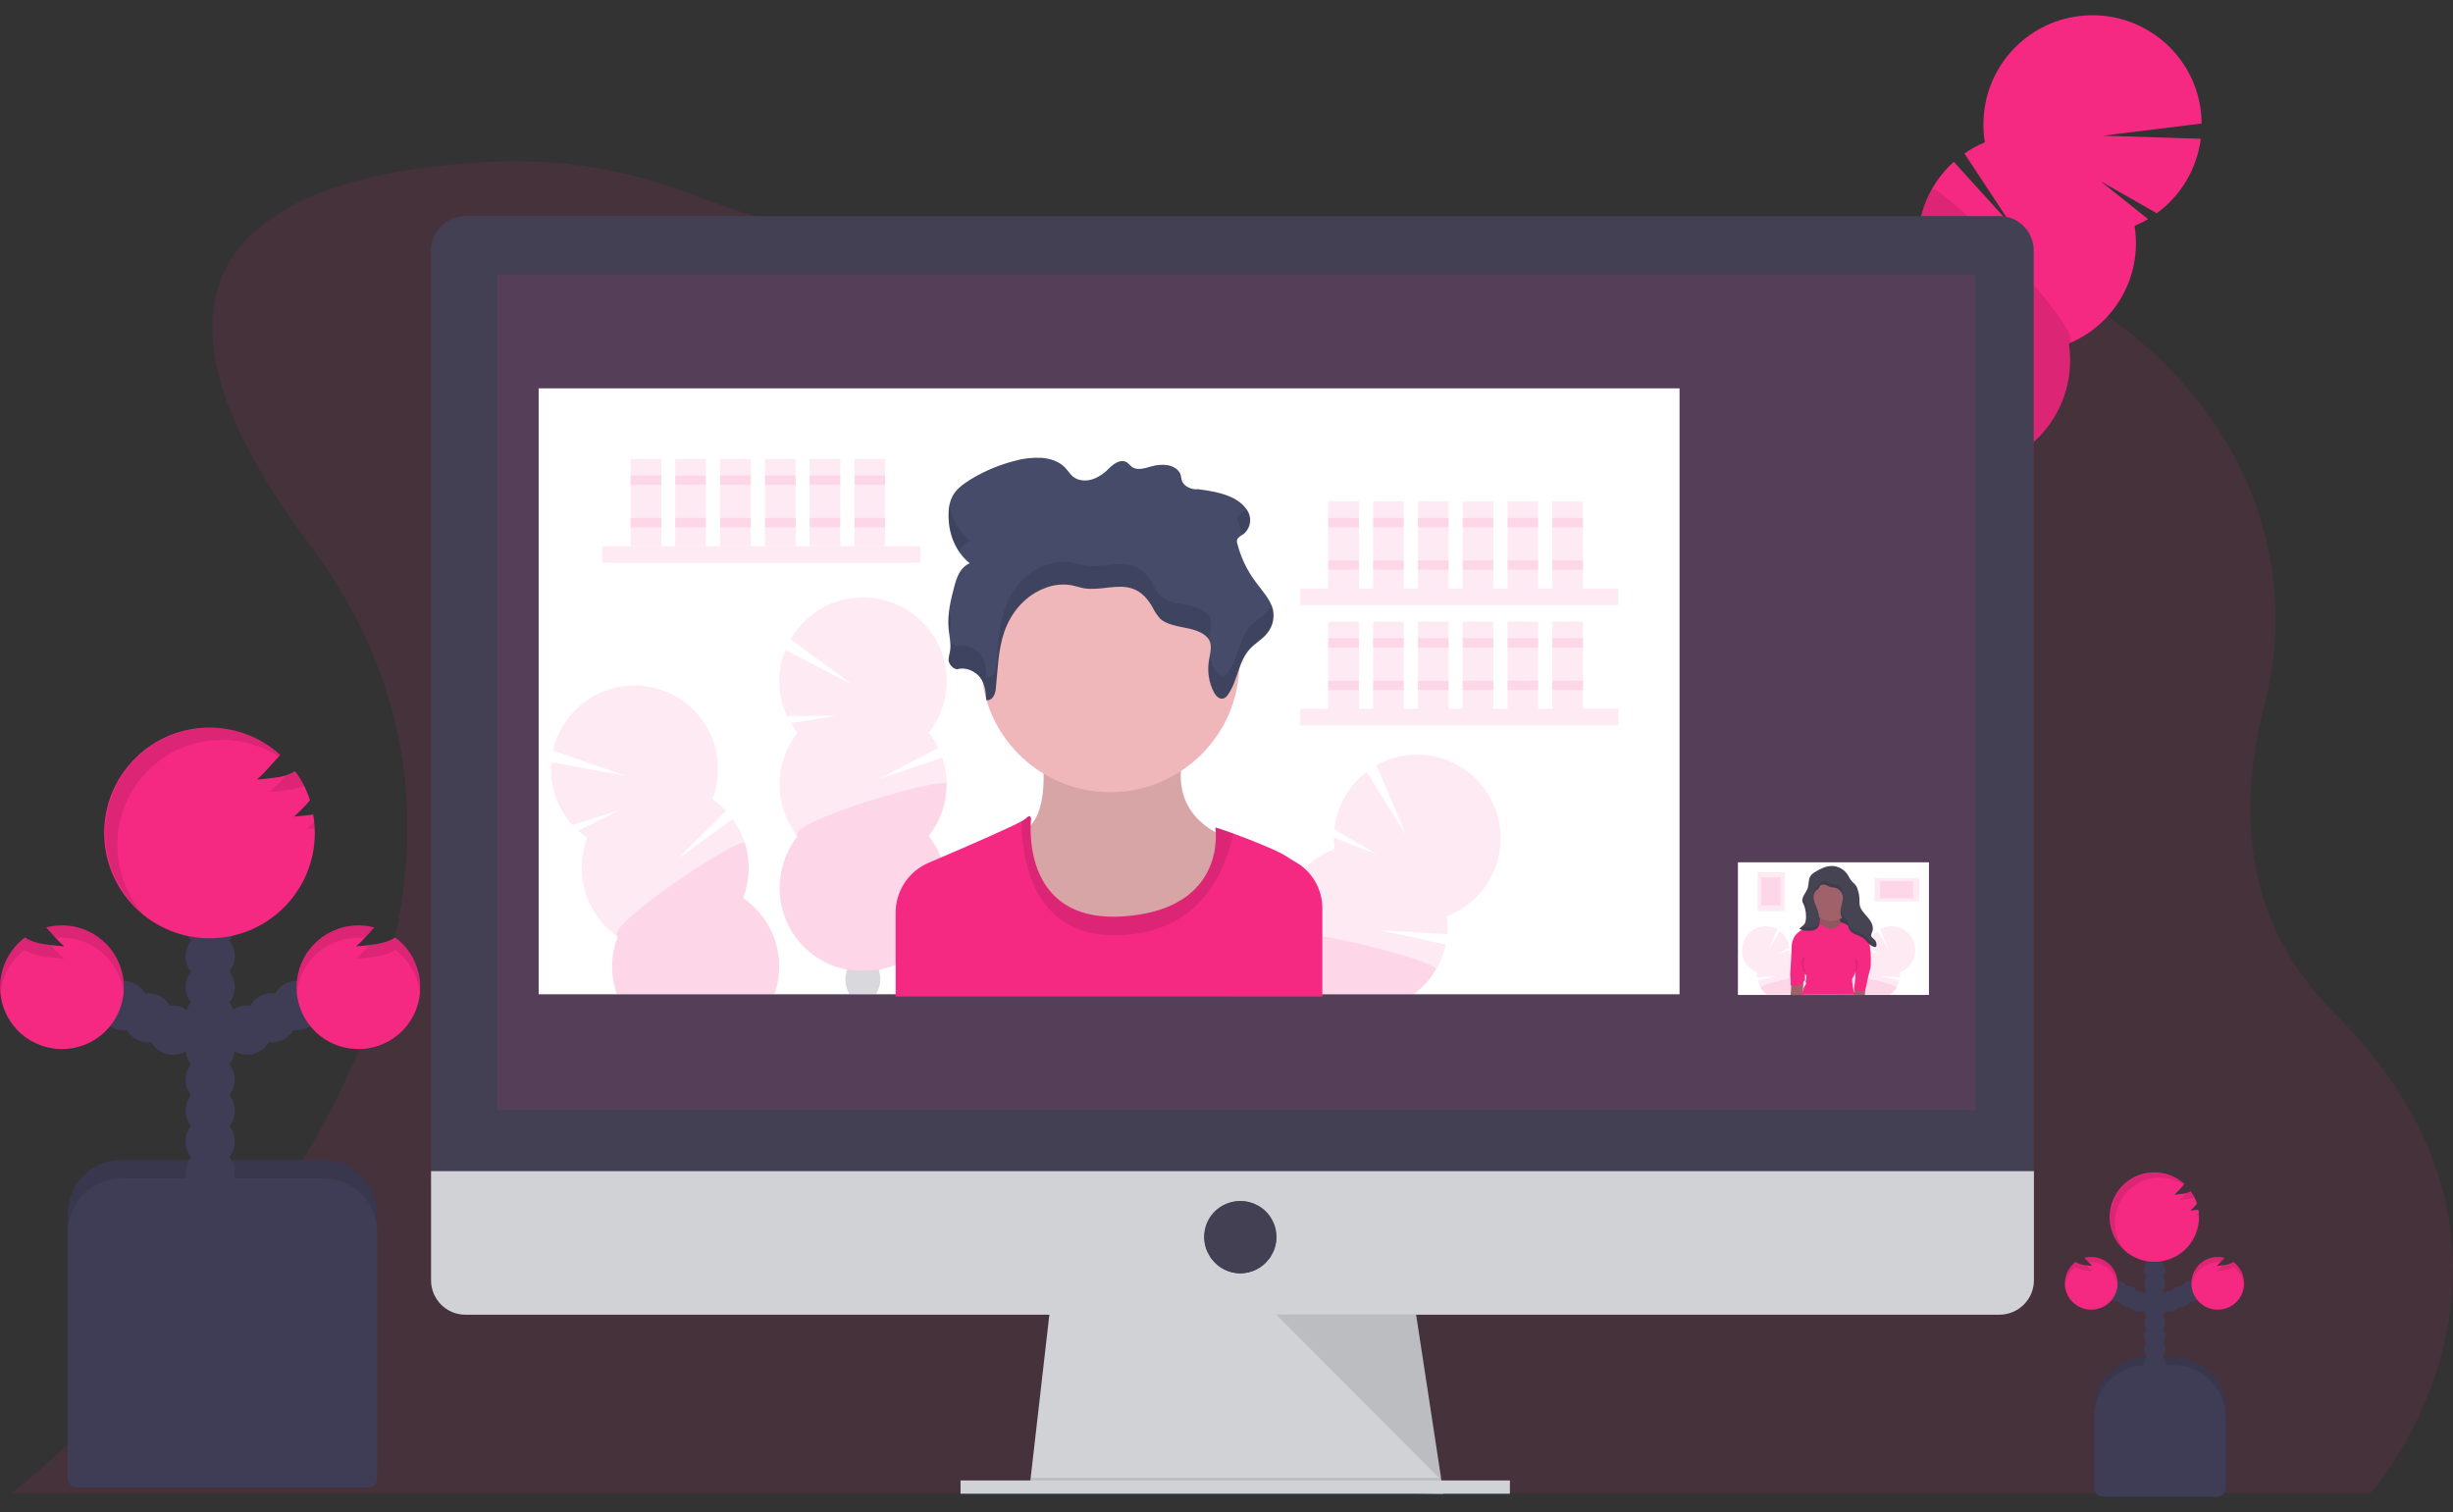 <?xml version="1.0" encoding="utf-8"?>
<!-- Generator: Adobe Illustrator 23.0.3, SVG Export Plug-In . SVG Version: 6.00 Build 0)  -->
<svg version="1.1" id="a64b19f6-1f12-4f18-b71c-01acbbb1e99d"
	 xmlns="http://www.w3.org/2000/svg" xmlns:xlink="http://www.w3.org/1999/xlink" x="0px" y="0px" viewBox="0 0 1126.2 694.2"
	 style="enable-background:new 0 0 1126.2 694.2;" xml:space="preserve">
<rect x="0" y="0" width="1126.2" height="694.2" fill="#333333" stroke="none"/>
<style type="text/css">
	.st0{opacity:0.1;fill:#F52982;enable-background:new    ;}
	.st1{fill:#3F3D56;}
	.st2{fill:#F52982;}
	.st3{opacity:0.1;enable-background:new    ;}
	.st4{opacity:0.1;}
	.st5{fill:#D0D2D5;}
	.st6{fill:#444053;}
	.st7{fill:#FFFFFF;}
	.st8{opacity:0.2;fill:#3F3D56;enable-background:new    ;}
	.st9{fill:#EFB7B9;}
	.st10{fill:#454B69;}
	.st11{fill:#464353;}
	.st12{fill:#A1616A;}
	.st13{opacity:0.1;fill:none;stroke:#000000;stroke-width:0.8;stroke-miterlimit:10;enable-background:new    ;}
</style>
<title>back_home</title>
<g>
	<title>video call</title>
	<path class="st0" d="M1114.3,641.4c-4.4,10.7-9.7,21-16,30.7c-3,4.6-6.2,9.1-9.7,13.3l-0.1,0.1H5.5l0.2-0.1
		c1-0.8,6.7-5.4,15.6-13.3c6.4-5.7,14.4-13.1,23.4-22c73.6-72.4,214.9-243.6,97.2-400.5C32.4,103.8,150.2,77.3,227.9,74.2
		c29.9-1.2,59.6,3.7,87.6,14.3c35.9,13.6,101.5,34.6,187,44.1c2.8,0.3,5.6,0.6,8.5,0.9c45.3,4.6,90.8,5.4,136.2,2.5l0,0
		c1.3-0.1,2.7-0.2,4-0.3c44.9-3.2,89.5-10.1,133.2-20.6c2.8-0.7,5.6-1.3,8.4-1.9c145.8-33.7,280.3,81.2,246.7,211.2
		c-12.4,48.1-9.3,99.3,32.2,140.7C1139.5,532.8,1131.3,599.5,1114.3,641.4z"/>
	
		<ellipse transform="matrix(0.488 -0.873 0.873 0.488 210.307 902.96)" class="st1" cx="874.8" cy="272.2" rx="13.7" ry="10.5"/>
	<ellipse transform="matrix(0.488 -0.873 0.873 0.488 227.237 902.605)" class="st1" cx="883" cy="257.6" rx="13.7" ry="10.5"/>
	<ellipse transform="matrix(0.488 -0.873 0.873 0.488 244.167 902.26)" class="st1" cx="891.2" cy="243" rx="13.7" ry="10.5"/>
	
		<ellipse transform="matrix(0.488 -0.873 0.873 0.488 261.105 901.9)" class="st1" cx="899.3" cy="228.4" rx="13.7" ry="10.5"/>
	
		<ellipse transform="matrix(0.488 -0.873 0.873 0.488 278.026 901.546)" class="st1" cx="907.5" cy="213.8" rx="13.7" ry="10.5"/>
	
		<ellipse transform="matrix(0.488 -0.873 0.873 0.488 294.961 901.2)" class="st1" cx="915.7" cy="199.2" rx="13.7" ry="10.5"/>
	
		<ellipse transform="matrix(0.488 -0.873 0.873 0.488 311.891 900.855)" class="st1" cx="923.8" cy="184.6" rx="13.7" ry="10.5"/>
	<path class="st2" d="M980,103.7c2.1-0.9,4.2-1.9,6.2-3.1l-21.8-17.4l25.8,14.7c11.1-8.1,18.5-20.5,20.2-34.2l-44.9-1.4l45.3-5.6
		C1010.6,29,988,6.8,960.3,7c-27.7,0.2-49.9,22.8-49.7,50.5c0,2.6,0.2,5.2,0.7,7.8c-3.3,1.4-6.5,3.1-9.4,5.2L924,104l-27-29.7
		c-12.6,11.3-18.6,28.3-15.9,45c-25.5,10.6-37.6,40-27,65.5c10.6,25.5,40,37.6,65.5,27c21.3-8.9,33.8-31.2,30.2-54.1
		C971.2,148.9,983.7,126.5,980,103.7L980,103.7z"/>
	<path class="st3" d="M886.8,87.1c-5.5,9.8-7.5,21.2-5.7,32.3c-25.5,10.6-37.6,40-27,65.5c10.6,25.5,40,37.6,65.5,27
		c21.3-8.9,33.8-31.2,30.2-54.1C959.8,153.6,889.5,82.2,886.8,87.1z"/>
	<path class="st1" d="M985.7,623h11.8c13.5,0,24.4,10.9,24.4,24.4v36.2l0,0h-60.5l0,0v-36.2C961.3,634,972.2,623,985.7,623z"/>
	<path class="st3" d="M985.7,623h11.8c13.5,0,24.4,10.9,24.4,24.4v36.2l0,0h-60.5l0,0v-36.2C961.3,634,972.2,623,985.7,623z"/>
	<circle class="st1" cx="989.2" cy="631.5" r="4.8"/>
	<circle class="st1" cx="989.2" cy="625.5" r="4.8"/>
	<circle class="st1" cx="989.2" cy="619.4" r="4.8"/>
	<circle class="st1" cx="989.2" cy="613.4" r="4.8"/>
	<circle class="st1" cx="989.2" cy="607.3" r="4.8"/>
	<circle class="st1" cx="989.2" cy="601.3" r="4.8"/>
	<circle class="st1" cx="989.2" cy="595.2" r="4.8"/>
	
		<ellipse transform="matrix(0.16 -0.987 0.987 0.16 246.912 1485.441)" class="st1" cx="996.4" cy="597.6" rx="4.8" ry="4.8"/>
	<circle class="st1" cx="1001.3" cy="595.2" r="4.8"/>
	<circle class="st1" cx="1006.1" cy="592.8" r="4.8"/>
	<circle class="st1" cx="989.2" cy="589.1" r="4.8"/>
	<circle class="st1" cx="989.2" cy="583.1" r="4.8"/>
	<circle class="st1" cx="989.2" cy="577" r="4.8"/>
	<circle class="st1" cx="989.2" cy="571" r="4.8"/>
	<path class="st2" d="M1009.2,555.4c-1.2,0.2-2.4,0.3-3.6,0.4c1.1-1,2.2-2,3.1-3.2c-0.7-2-1.7-4-2.9-5.7c-1.2,0.7-2.5,1.1-3.9,1.2
		c-1.2,0.2-2.4,0.3-3.6,0.4c1.6-1.5,3.2-3.2,4.6-4.9c-8.4-7.6-21.4-7-29,1.4c-7.6,8.4-7,21.4,1.4,29s21.4,7,29-1.4
		c3.4-3.8,5.3-8.7,5.3-13.8c0-1.2-0.1-2.4-0.3-3.5L1009.2,555.4z"/>
	<path class="st2" d="M1025.4,579.4c-1.2,0.8-2.6,1.2-4.1,1.4c-1.2,0.2-2.4,0.3-3.6,0.4c1.3-1.2,2.5-2.4,3.6-3.7
		c-1-0.3-2.1-0.4-3.1-0.4c-6.7,0-12.1,5.4-12.1,12.1c0,6.7,5.4,12.1,12.1,12.1c6.7,0,12.1-5.4,12.1-12.1
		C1030.3,585.3,1028.5,581.7,1025.4,579.4L1025.4,579.4z"/>
	<circle class="st1" cx="981.9" cy="597.6" r="4.8"/>
	<circle class="st1" cx="977" cy="595.2" r="4.8"/>
	<circle class="st1" cx="972.2" cy="592.8" r="4.8"/>
	<path class="st2" d="M952.9,579.4c1.2,0.8,2.6,1.2,4.1,1.4c1.2,0.2,2.4,0.3,3.6,0.4c-1.3-1.2-2.5-2.4-3.6-3.7
		c1-0.3,2.1-0.4,3.1-0.4c6.7,0,12.1,5.4,12.1,12.1c0,6.7-5.4,12.1-12.1,12.1s-12.1-5.4-12.1-12.1C948,585.3,949.8,581.7,952.9,579.4
		L952.9,579.4z"/>
	<path class="st1" d="M985.7,626.7h11.8c13.5,0,24.4,10.9,24.4,24.4v32c0,2.3-1.9,4.1-4.1,4.1h-52.3c-2.3,0-4.1-1.9-4.1-4.1v-32
		C961.3,637.6,972.2,626.7,985.7,626.7z"/>
	<g class="st4">
		<path d="M1009.6,556.7c-0.5,0.5-1,1-1.6,1.5c0.6,0,1.1-0.1,1.7-0.1C1009.7,557.6,1009.7,557.1,1009.6,556.7z"/>
		<path d="M1000.8,550.9c1.2-0.1,2.4-0.2,3.6-0.4c1.1-0.1,2.1-0.4,3.1-0.9c-0.5-1-1.1-1.9-1.7-2.8c-0.6,0.4-1.3,0.6-1.9,0.8
			C1002.9,548.8,1001.9,549.9,1000.8,550.9z"/>
		<path d="M971,561.3c0-11.3,9.2-20.6,20.5-20.6c4,0,7.8,1.1,11.2,3.3l0.3-0.3c-8.5-7.5-21.5-6.8-29,1.7c-7.5,8.5-6.8,21.5,1.7,29
			c0.1,0.1,0.2,0.1,0.2,0.2C972.7,570.9,971,566.2,971,561.3z"/>
	</g>
	<g class="st4">
		<path d="M1017.7,583.6c1.2-0.1,2.4-0.2,3.6-0.4c1.4-0.1,2.8-0.6,4.1-1.4c2.8,2,4.5,5.2,4.9,8.6c0-0.4,0.1-0.9,0.1-1.3
			c0-3.8-1.8-7.5-4.9-9.7c-1.2,0.8-2.6,1.2-4.1,1.4l-1,0.1C1019.6,581.9,1018.7,582.8,1017.7,583.6z"/>
		<path d="M1018.2,579.5c0.4,0,0.8,0,1.2,0.1c0.6-0.7,1.3-1.4,1.9-2.1c-1-0.3-2.1-0.4-3.1-0.4c-6.7,0-12.1,5.4-12.1,12.1l0,0
			c0,0.4,0,0.8,0.1,1.2C1006.8,584.2,1012,579.5,1018.2,579.5z"/>
	</g>
	<g class="st4">
		<path d="M960.6,583.6c-1.2-0.1-2.4-0.2-3.6-0.4c-1.4-0.1-2.8-0.6-4.1-1.4c-2.8,2-4.5,5.2-4.9,8.6c0-0.4-0.1-0.9-0.1-1.3
			c0-3.8,1.8-7.5,4.9-9.7c1.2,0.8,2.6,1.2,4.1,1.4l1,0.1C958.7,581.9,959.6,582.8,960.6,583.6z"/>
		<path d="M960.1,579.5c-0.4,0-0.8,0-1.2,0.1c-0.6-0.7-1.3-1.4-1.9-2.1c1-0.3,2.1-0.4,3.1-0.4c6.7,0,12.1,5.4,12.1,12.1
			c0,0.4,0,0.8-0.1,1.2C971.5,584.2,966.3,579.5,960.1,579.5z"/>
	</g>
	<path class="st1" d="M55.6,532.6h93.1c13.5,0,24.4,10.9,24.4,24.4v117.4l0,0H31.2l0,0V557C31.2,543.5,42.1,532.6,55.6,532.6z"/>
	<path class="st3" d="M55.6,532.6h93.1c13.5,0,24.4,10.9,24.4,24.4v117.4l0,0H31.2l0,0V557C31.2,543.5,42.1,532.6,55.6,532.6z"/>
	<circle class="st1" cx="96.5" cy="552.4" r="11.3"/>
	<circle class="st1" cx="96.5" cy="538.3" r="11.3"/>
	<circle class="st1" cx="96.5" cy="524.1" r="11.3"/>
	<circle class="st1" cx="96.5" cy="509.9" r="11.3"/>
	<circle class="st1" cx="96.5" cy="495.7" r="11.3"/>
	<circle class="st1" cx="96.5" cy="481.5" r="11.3"/>
	<circle class="st1" cx="96.5" cy="467.3" r="11.3"/>
	
		<ellipse transform="matrix(0.995 -9.853753e-02 9.853753e-02 0.995 -46.058 13.483)" class="st1" cx="113.5" cy="473" rx="11.3" ry="11.3"/>
	<circle class="st1" cx="124.8" cy="467.3" r="11.3"/>
	<circle class="st1" cx="136.2" cy="461.7" r="11.3"/>
	<circle class="st1" cx="96.5" cy="453.2" r="11.3"/>
	<circle class="st1" cx="96.5" cy="439" r="11.3"/>
	<circle class="st1" cx="96.5" cy="424.8" r="11.3"/>
	<circle class="st1" cx="96.5" cy="410.6" r="11.3"/>
	<path class="st2" d="M143.5,374c-2.8,0.4-5.6,0.7-8.5,0.9c2.6-2.3,5.1-4.8,7.3-7.5c-1.5-4.8-3.8-9.3-6.8-13.3
		c-2.8,1.6-5.9,2.6-9.1,2.9c-2.8,0.4-5.6,0.7-8.5,0.9c3.7-3,7.2-7.6,10.8-11.3c-19.8-17.9-50.3-16.5-68.3,3.3s-16.5,50.3,3.3,68.3
		s50.3,16.5,68.3-3.3c10.1-11.1,14.4-26.2,11.8-40.9L143.5,374z"/>
	<path class="st2" d="M181.4,430.4c-2.7,1.9-6.2,2.7-9.5,3.2c-2.8,0.4-5.6,0.7-8.5,0.9c2.9-2.3,5.6-5.6,8.4-8.7
		c-15.2-4-30.7,5-34.7,20.2c-4,15.2,5,30.7,20.2,34.7c15.2,4,30.7-5,34.7-20.2C194.9,449.2,190.8,437.3,181.4,430.4z"/>
	<circle class="st1" cx="79.4" cy="473" r="11.3"/>
	<circle class="st1" cx="68.1" cy="467.3" r="11.3"/>
	<circle class="st1" cx="56.7" cy="461.7" r="11.3"/>
	<path class="st2" d="M11.5,430.4c2.7,1.9,6.2,2.7,9.6,3.2c2.8,0.4,5.6,0.7,8.5,0.9c-2.9-2.3-5.6-5.6-8.4-8.7
		c15.2-4,30.7,5,34.7,20.2s-5,30.7-20.2,34.7c-15.2,4-30.7-5-34.7-20.2C-2,449.2,2.2,437.3,11.5,430.4z"/>
	<path class="st1" d="M55.6,541.1h93.1c13.5,0,24.4,10.9,24.4,24.4v113.4c0,2.3-1.9,4.1-4.1,4.1H35.3c-2.3,0-4.1-1.8-4.2-4.1
		c0,0,0,0,0,0V565.5C31.2,552,42.1,541.1,55.6,541.1z"/>
	<g class="st4">
		<path d="M144.4,377.1c-1.1,1.2-2.4,2.4-3.7,3.5c1.3-0.1,2.6-0.2,3.9-0.3C144.5,379.2,144.5,378.1,144.4,377.1z"/>
		<path d="M123.7,363.6c2.8-0.2,5.7-0.5,8.5-0.9c2.5-0.3,5-1,7.4-1.9c-1.2-2.3-2.5-4.5-4-6.6c-1.4,0.9-2.9,1.5-4.5,1.9
			C128.8,358.8,126.3,361.3,123.7,363.6z"/>
		<path d="M53.9,387.9c-0.1-26.6,21.5-48.2,48-48.2c9.3,0,18.4,2.6,26.2,7.7c0.2-0.3,0.5-0.5,0.7-0.8c-19.7-17.8-50.2-16.3-68.1,3.5
			c-17.8,19.7-16.3,50.2,3.5,68.1c0.4,0.3,0.7,0.6,1.1,1C57.9,410.4,53.9,399.3,53.9,387.9z"/>
	</g>
	<g class="st4">
		<path d="M163.4,440.2c2.8-0.2,5.7-0.5,8.5-0.9c3.3-0.5,6.8-1.3,9.5-3.2c6.5,4.8,10.6,12.1,11.4,20.1c0.1-1,0.2-1.9,0.2-3
			c0-9-4.3-17.4-11.5-22.8c-2.7,1.9-6.2,2.7-9.5,3.2c-0.8,0.1-1.5,0.2-2.2,0.3C167.7,436.1,165.6,438.2,163.4,440.2z"/>
		<path d="M164.5,430.5c1,0,1.9,0.1,2.8,0.2c1.5-1.6,2.9-3.3,4.4-4.9c-15.1-4.1-30.6,4.9-34.6,19.9c-0.7,2.4-1,4.9-1,7.5
			c0,1,0,1.9,0.1,2.8C137.7,441.5,149.9,430.5,164.5,430.5z"/>
	</g>
	<g class="st4">
		<path d="M29.5,440.2c-2.8-0.2-5.7-0.5-8.5-0.9c-3.3-0.5-6.9-1.3-9.6-3.2C5,440.9,0.9,448.2,0.2,456.2c-0.1-1-0.2-1.9-0.2-3
			c0-9,4.3-17.4,11.5-22.8c2.7,1.9,6.2,2.7,9.6,3.2c0.7,0.1,1.5,0.2,2.2,0.3C25.2,436.1,27.3,438.2,29.5,440.2z"/>
		<path d="M28.4,430.5c-1,0-1.9,0.1-2.8,0.2c-1.5-1.6-2.9-3.3-4.4-4.9c15.1-4.1,30.6,4.9,34.6,19.9c0.7,2.4,1,4.9,1,7.5
			c0,1,0,1.9-0.1,2.8C55.1,441.5,42.9,430.5,28.4,430.5z"/>
	</g>
	<polygon class="st5" points="662.7,685.8 472.6,683.3 473.2,678.5 482.4,598.1 649.3,598.1 661.6,678.5 662.5,684.6 	"/>
	<polygon class="st3" points="662.5,684.6 567.7,684.6 472.6,683.3 473.2,678.5 661.6,678.5 	"/>
	<rect x="441" y="679.7" class="st5" width="252.2" height="6.1"/>
	<path class="st6" d="M933.7,115.1c0-8.8-7-15.9-15.8-15.9H213.7c-8.8,0-15.8,7.2-15.8,15.9c0,0,0,0,0,0V542h735.8V115.1z"/>
	<path class="st5" d="M197.9,537.8v50c0,8.7,7,15.8,15.7,15.8c0,0,0,0,0.1,0H918c8.7,0,15.8-7.1,15.8-15.8l0,0v-50.1H197.9z"/>
	<rect x="228.4" y="126" class="st0" width="678.5" height="383.7"/>
	<path class="st6" d="M569.5,584.6c5,0,9.8-2.3,12.9-6.3l0,0c0.5-0.6,0.9-1.2,1.3-1.9l-9-1.5l9.7,0.1c1.9-4.1,2-8.8,0.3-13
		l-13.1,6.8l12.1-8.9c-4.4-7.9-14.4-10.8-22.4-6.4s-10.8,14.4-6.4,22.4c0.5,0.8,1,1.6,1.6,2.3l0,0
		C559.7,582.2,564.4,584.6,569.5,584.6z"/>
	<path class="st6" d="M569.4,584.6c-5,0-9.8-2.3-12.9-6.3l0,0c-0.5-0.6-0.9-1.2-1.3-1.9l9-1.5l-9.7,0.1c-1.9-4.1-2-8.8-0.3-13
		l13.1,6.8l-12.1-8.9c4.4-7.9,14.4-10.8,22.4-6.4c7.9,4.4,10.8,14.4,6.4,22.4c-0.5,0.8-1,1.6-1.6,2.3l0,0
		C579.2,582.2,574.4,584.6,569.4,584.6z"/>
	<polygon class="st3" points="585.9,603.5 661.8,679.7 650.1,603.5 	"/>
	<rect x="247.3" y="178.3" class="st7" width="523.8" height="278.2"/>
	<rect x="276.5" y="250.8" class="st0" width="146.1" height="7.6"/>
	<rect x="289.5" y="210.7" class="st0" width="14.1" height="40"/>
	<rect x="310" y="210.7" class="st0" width="14.1" height="40"/>
	<rect x="330.6" y="210.7" class="st0" width="14.1" height="40"/>
	<rect x="351.2" y="210.7" class="st0" width="14.1" height="40"/>
	<rect x="371.7" y="210.7" class="st0" width="14.1" height="40"/>
	<rect x="392.3" y="210.7" class="st0" width="14.1" height="40"/>
	<rect x="289.5" y="218.3" class="st0" width="14.1" height="4.3"/>
	<rect x="310" y="218.3" class="st0" width="14.1" height="4.3"/>
	<rect x="330.6" y="218.3" class="st0" width="14.1" height="4.3"/>
	<rect x="351.2" y="218.3" class="st0" width="14.1" height="4.3"/>
	<rect x="371.7" y="218.3" class="st0" width="14.1" height="4.3"/>
	<rect x="392.3" y="218.3" class="st0" width="14.1" height="4.3"/>
	<rect x="289.5" y="237.8" class="st0" width="14.1" height="4.3"/>
	<rect x="310" y="237.8" class="st0" width="14.1" height="4.3"/>
	<rect x="330.6" y="237.8" class="st0" width="14.1" height="4.3"/>
	<rect x="351.2" y="237.8" class="st0" width="14.1" height="4.3"/>
	<rect x="371.7" y="237.8" class="st0" width="14.1" height="4.3"/>
	<rect x="392.3" y="237.8" class="st0" width="14.1" height="4.3"/>
	<rect x="596.9" y="270.2" class="st0" width="146.1" height="7.6"/>
	<rect x="609.8" y="230.2" class="st0" width="14.1" height="40"/>
	<rect x="630.4" y="230.2" class="st0" width="14.1" height="40"/>
	<rect x="651" y="230.2" class="st0" width="14.1" height="40"/>
	<rect x="671.5" y="230.2" class="st0" width="14.1" height="40"/>
	<rect x="692.1" y="230.2" class="st0" width="14.1" height="40"/>
	<rect x="712.7" y="230.2" class="st0" width="14.1" height="40"/>
	<rect x="609.8" y="237.8" class="st0" width="14.1" height="4.3"/>
	<rect x="630.4" y="237.8" class="st0" width="14.1" height="4.3"/>
	<rect x="651" y="237.8" class="st0" width="14.1" height="4.3"/>
	<rect x="671.5" y="237.8" class="st0" width="14.1" height="4.3"/>
	<rect x="692.1" y="237.8" class="st0" width="14.1" height="4.3"/>
	<rect x="712.7" y="237.8" class="st0" width="14.1" height="4.3"/>
	<rect x="609.8" y="257.3" class="st0" width="14.1" height="4.3"/>
	<rect x="630.4" y="257.3" class="st0" width="14.1" height="4.3"/>
	<rect x="651" y="257.3" class="st0" width="14.1" height="4.3"/>
	<rect x="671.5" y="257.3" class="st0" width="14.1" height="4.3"/>
	<rect x="692.1" y="257.3" class="st0" width="14.1" height="4.3"/>
	<rect x="712.7" y="257.3" class="st0" width="14.1" height="4.3"/>
	<rect x="596.9" y="325.4" class="st0" width="146.1" height="7.6"/>
	<rect x="609.8" y="285.4" class="st0" width="14.1" height="40"/>
	<rect x="630.4" y="285.4" class="st0" width="14.1" height="40"/>
	<rect x="651" y="285.4" class="st0" width="14.1" height="40"/>
	<rect x="671.5" y="285.4" class="st0" width="14.1" height="40"/>
	<rect x="692.1" y="285.4" class="st0" width="14.1" height="40"/>
	<rect x="712.7" y="285.4" class="st0" width="14.1" height="40"/>
	<rect x="609.8" y="293" class="st0" width="14.1" height="4.3"/>
	<rect x="630.4" y="293" class="st0" width="14.1" height="4.3"/>
	<rect x="651" y="293" class="st0" width="14.1" height="4.3"/>
	<rect x="671.5" y="293" class="st0" width="14.1" height="4.3"/>
	<rect x="692.1" y="293" class="st0" width="14.1" height="4.3"/>
	<rect x="712.7" y="293" class="st0" width="14.1" height="4.3"/>
	<rect x="609.8" y="312.5" class="st0" width="14.1" height="4.3"/>
	<rect x="630.4" y="312.5" class="st0" width="14.1" height="4.3"/>
	<rect x="651" y="312.5" class="st0" width="14.1" height="4.3"/>
	<rect x="671.5" y="312.5" class="st0" width="14.1" height="4.3"/>
	<rect x="692.1" y="312.5" class="st0" width="14.1" height="4.3"/>
	<rect x="712.7" y="312.5" class="st0" width="14.1" height="4.3"/>
	<path class="st0" d="M366.1,336.4c-1.1-1.4-2.1-2.9-3-4.4l21-3.4l-22.8,0.2c-4.4-9.6-4.7-20.6-0.7-30.4l30.5,15.8L363,293.5
		c10.6-18.4,34-24.7,52.4-14.1c18.4,10.6,24.7,34,14.1,52.4c-0.9,1.6-2,3.2-3.1,4.6c1.7,2.2,3.2,4.5,4.4,7l-27.3,14.2l29.1-9.7
		c4.2,12.3,1.8,25.8-6.2,36c13.1,16.6,10.2,40.8-6.4,53.9c-16.6,13.1-40.8,10.2-53.9-6.4c-10.9-13.9-10.9-33.5,0-47.4
		C355.2,369.9,355.2,350.3,366.1,336.4L366.1,336.4z"/>
	<path class="st0" d="M434.6,360.1c0,8.6-2.9,17-8.2,23.7c13.1,16.6,10.2,40.8-6.4,53.9c-16.6,13.1-40.8,10.2-53.9-6.4
		c-10.9-13.9-10.9-33.5,0-47.4C361,377.3,434.6,355.8,434.6,360.1z"/>
	<path class="st8" d="M402.4,456.1c0.1,0.1,0.1,0.2,0.2,0.3h-13c0.1-0.1,0.1-0.2,0.2-0.3c-1.1-2-1.7-4.2-1.7-6.4
		c0-1.5,0.3-3.1,0.8-4.5l0,0c0.7,0.1,1.6,0.2,2.7,0.4c3,0.3,6.1,0.3,9.1,0c0.9-0.1,1.8-0.2,2.7-0.4c0,0,0,0,0,0.1
		c0.5,1.4,0.8,2.9,0.8,4.4C404.1,451.9,403.5,454.1,402.4,456.1z"/>
	<path class="st0" d="M355.6,456.4h-72.4c-0.2-0.4-0.3-0.9-0.4-1.3c-2.6-8.2-2.3-17,0.8-25.1c-14.6-10.1-20.3-28.8-14-45.3
		c-1.5-1-2.8-2.1-4.2-3.3l19.1-9.5l-21.7,6.9c-7.1-7.9-10.6-18.3-9.7-28.8l33.8,6.1l-33-11.5c4.7-20.7,25.2-33.6,45.9-28.9
		c20.7,4.7,33.6,25.2,28.9,45.9c-0.4,1.8-1,3.6-1.6,5.3c2.3,1.6,4.4,3.4,6.2,5.4L311.5,394l24.9-17.9c7.6,10.5,9.4,24.1,4.7,36.2
		C355.4,422.1,361.3,440.1,355.6,456.4z"/>
	<path class="st0" d="M355.6,456.4h-72.4c-0.2-0.4-0.3-0.9-0.4-1.3c-2.6-8.2-2.3-17,0.8-25.1c-6.8-4.7,57.2-47,58.5-42.9
		c2.5,8.2,2.2,17-0.8,25.1C355.4,422.1,361.3,440.2,355.6,456.4z"/>
	<path class="st0" d="M683.5,404.5c-4.4,7.4-11.2,13.1-19.2,16.1c0.3,2.7,0.4,5.5,0.2,8.3l-30.7-1.8l30,6.6
		c-2,9.2-7.2,17.3-14.8,22.8h-41.8v1.1h-42.6c0.1-0.4,0.2-0.7,0.3-1.1c3.2-11.9,11.9-21.6,23.4-26c-2.2-17.6,7.8-34.4,24.4-40.7
		c-0.2-1.8-0.3-3.5-0.3-5.3l19.8,7.8l-19.6-11.5c1.1-10.5,6.5-20.1,14.9-26.4l18.1,29.2L632,351.3c18.5-10.3,41.8-3.6,52.1,14.9
		C690.8,378.1,690.5,392.8,683.5,404.5L683.5,404.5z"/>
	<path class="st0" d="M659.2,445.2c-2.6,4.4-6.1,8.2-10.2,11.3h-41.8v1.1h-42.6c0.1-0.4,0.2-0.7,0.3-1.1c3.2-11.9,11.9-21.6,23.4-26
		c-0.4-2.8,7.9-2.4,18.9-0.6C628.7,433.4,660.6,442.7,659.2,445.2z"/>
	<path class="st9" d="M478,342.9c0,0,5.2,28.4-6.5,37.7c-11.7,9.3,9.9,64.9,45.7,58.4s50.4-53.2,50.4-53.2s-35.8-7.4-22.6-45.1
		L478,342.9z"/>
	<path class="st3" d="M478,342.9c0,0,5.2,28.4-6.5,37.7c-11.7,9.3,9.9,64.9,45.7,58.4s50.4-53.2,50.4-53.2s-35.8-7.4-22.6-45.1
		L478,342.9z"/>
	<circle class="st9" cx="509.7" cy="304.4" r="59.3"/>
	<path class="st2" d="M607.1,417.2v40.3H411.2V419c0-10,6-19,15.2-22.9l5.6-2.4c14.2-6.1,31.5-13.6,37.1-16.7
		c0.6-0.3,1.2-0.7,1.7-1.1c3.1-3.1,2.5,0.9,2.5,0.9s-0.1,0.8-0.1,2.1c-0.3,9.1,1,44.8,42.8,41.8c40.8-2.9,42.6-30.4,42.2-38.5
		c0-0.8-0.1-1.5-0.2-2.2c0-0.2,3.5,1,8.3,2.7c8.5,3.1,21.1,8.2,24.5,10.6c1.1,0.7,2.3,1.5,3.7,2.3
		C602.3,399.9,607.2,408.2,607.1,417.2L607.1,417.2z"/>
	<path class="st3" d="M566.3,382.6c-3.5,16-14.3,46-53.4,46.8c-41.6,0.8-44-40.6-43.8-52.3c0.6-0.3,1.2-0.7,1.7-1.1
		c3.1-3.1,2.5,0.9,2.5,0.9s-5.3,47.3,42.6,43.9c47.9-3.4,42-40.8,42-40.8C558,379.7,561.5,380.9,566.3,382.6z"/>
	<path class="st10" d="M439.4,307.3c3.9-1.3,8.5,0.9,10.7,3.9s2.5,6.7,2.7,10.2c2.6,0.5,4-2.4,4.3-4.6c1-9,1-18.1,4-26.8
		c3-8.7,9.6-17,19.7-20.4c3.4-1.2,7.1-1.5,10.7-1c2.1,0.4,4.2,1.1,6.3,1.5c7.4,1.2,15.4-2.3,22.3,0.2c4.3,1.5,7.1,5.1,9.1,8.6
		c0.9,1.9,2.1,3.6,3.5,5.2c2.9,2.6,7.6,3.3,11.8,4.2c4.2,0.8,8.8,2.3,10.6,5.5c1.6,2.9,0.4,6.3-0.1,9.5c-0.8,5,0,10.2,2.4,14.7
		c0.8,1.5,2.4,3.2,4.2,2.7c0.8-0.3,1.6-0.9,2-1.6c4.9-6.8,4.7-15.7,10.8-21.8c2-2,4.7-3.6,6.6-5.7c3-3.1,4.3-7.5,3.4-11.7
		c-1.1-4.7-4.9-8.6-7.9-12.7c-3.9-5.2-6.8-11.2-8.4-17.5c-0.3-0.7-0.3-1.5,0-2.3c0.6-0.7,1.3-1.3,2.2-1.8c3.4-2.3,4.6-6.7,2.8-10.4
		c-1.7-3.5-5.5-6.2-9.7-7.7c-4.2-1.6-8.8-2.3-13.3-2.9c-3,0.4-6.5-1.3-7.4-3.7c-0.4-1.1-0.4-2.2-0.8-3.3c-0.8-2-3.1-3.5-5.6-4
		c-2.5-0.4-5.2-0.2-7.6,0.5c-2.8,0.8-6.1,1.9-8.5,0.6c-1.3-0.7-2-2.1-3.4-2.7c-2.8-1.2-5.8,1.2-7.8,3.2c-2,2.1-4.4,3.7-7,4.7
		c-2.8,1-6.3,1-8.7-0.6c-1.9-1.2-2.9-3.2-4.5-4.8c-2.5-2.6-6.6-4-10.6-4.3c-4-0.2-8.1,0.2-11.9,1.3c-7.4,1.8-14.5,4.8-21,8.8
		c-3.2,2-6.4,4.4-8,7.5c-1.2,2.4-1.8,5-1.8,7.7c-0.3,8.4,2.5,17.2,9.7,23.1c-4.4,1.9-5.9,6.4-7,10.4c-1.7,6.4-3.3,12.9-2.7,19.5
		c0.3,3.4,1.2,6.8,0.7,10.1c-0.2,1.6-0.8,3.2-0.7,4.9C436.1,305.5,437.6,307,439.4,307.3z"/>
	<g class="st4">
		<path d="M583.9,277.3c-0.6,1.4-1.5,2.7-2.6,3.8c-1.9,2.1-4.6,3.7-6.6,5.7c-6.1,6.1-5.9,15-10.8,21.8c-0.5,0.8-1.2,1.3-2,1.6
			c-1.9,0.5-3.4-1.2-4.2-2.7c-0.9-1.8-1.7-3.7-2.1-5.7c-0.1,0.5-0.2,1-0.3,1.5c-0.8,5,0,10.2,2.4,14.7c0.8,1.5,2.4,3.2,4.2,2.7
			c0.8-0.3,1.6-0.9,2-1.6c4.9-6.8,4.7-15.7,10.8-21.8c2-2,4.7-3.6,6.6-5.7c3-3.1,4.3-7.5,3.4-11.7
			C584.5,279,584.2,278.1,583.9,277.3z"/>
		<path d="M570.6,235.2c-0.8,0.4-1.6,1-2.2,1.8c-0.3,0.7-0.3,1.5,0,2.3c0.6,2.2,1.3,4.4,2.2,6.5l0,0c3.5-2.3,4.7-6.8,2.8-10.5
			c-0.3-0.6-0.6-1.1-1-1.7C571.9,234.2,571.3,234.7,570.6,235.2z"/>
		<path d="M445.3,248.3c-5-4.2-8.3-10-9.3-16.5c-0.3,1.3-0.4,2.6-0.4,3.9c-0.3,6.2,1.3,12.3,4.7,17.5
			C441.3,251.1,443.1,249.3,445.3,248.3z"/>
		<path d="M555.2,292.8c0.5-3.2,1.7-6.6,0.1-9.5c-1.8-3.3-6.4-4.7-10.6-5.5s-8.8-1.5-11.8-4.2c-1.5-1.5-2.7-3.3-3.5-5.2
			c-1.9-3.5-4.8-7.1-9.1-8.6c-6.9-2.4-15,1.1-22.3-0.2c-2.1-0.4-4.2-1.1-6.3-1.5c-3.6-0.5-7.3-0.2-10.7,1
			c-10.1,3.3-16.7,11.7-19.7,20.4c-3,8.7-3.1,17.8-4,26.8c-0.2,2.2-1.7,5.1-4.3,4.6c-0.3-3.5-0.6-7.2-2.7-10.2
			c-2.2-3-6.8-5.2-10.7-3.9c-1.2-0.3-2.3-1-3-1.9c0.1,1.3,0.1,2.6-0.1,3.9c-0.2,1.6-0.8,3.2-0.7,4.9c0.4,1.9,1.8,3.3,3.7,3.7
			c3.9-1.3,8.5,0.9,10.7,3.9s2.5,6.7,2.7,10.2c2.6,0.5,4-2.4,4.3-4.6c1-9,1-18.1,4-26.8c3-8.7,9.6-17,19.7-20.4
			c3.4-1.2,7.1-1.5,10.7-1c2.1,0.4,4.2,1.1,6.3,1.5c7.4,1.2,15.4-2.3,22.3,0.2c4.3,1.5,7.1,5.1,9.1,8.6c0.9,1.9,2.1,3.6,3.5,5.2
			c2.9,2.6,7.6,3.3,11.8,4.2c4.2,0.8,8.5,2.2,10.4,5.2C555.2,293.2,555.2,293,555.2,292.8z"/>
		<path d="M436.4,288.3c0.2-2.6,0.1-5.3-0.5-7.9c-0.4,2.7-0.5,5.5-0.3,8.3c0.1,0.7,0.2,1.4,0.3,2.1C436,290,436.3,289.2,436.4,288.3
			z"/>
	</g>
	<rect x="797.9" y="395.9" class="st7" width="87.7" height="60.9"/>
	<path class="st0" d="M877.8,441.8c-1.3,2.1-3.2,3.7-5.5,4.6c0.1,0.8,0.1,1.6,0,2.3l-8.8-0.5l8.5,1.9c-0.6,2.6-2.1,4.9-4.2,6.5
		h-11.9v0.3H844c0-0.1,0-0.2,0.1-0.3c0.3-1,0.7-1.9,1.2-2.8c1.3-2.1,3.2-3.7,5.5-4.6c-0.6-5,2.2-9.8,6.9-11.6
		c-0.1-0.5-0.1-1-0.1-1.5l5.6,2.2l-5.6-3.3c0.3-3,1.9-5.7,4.3-7.5l5.1,8.3l-3.8-9.2c5.3-2.9,11.9-0.9,14.8,4.4
		C879.8,434.4,879.7,438.5,877.8,441.8L877.8,441.8z"/>
	<path class="st0" d="M870.9,453.4c-0.7,1.3-1.7,2.3-2.9,3.2h-11.9v0.3H844c0-0.1,0-0.2,0.1-0.3c0.3-1,0.7-1.9,1.2-2.8
		c1.3-2.1,3.2-3.7,5.5-4.6c-0.1-0.8,2.3-0.7,5.4-0.2C862.2,450.1,871.3,452.7,870.9,453.4z"/>
	<path class="st0" d="M801.2,441.8c1.3,2.1,3.2,3.7,5.5,4.6c-0.1,0.8-0.1,1.6,0,2.3l8.8-0.5l-8.5,1.9c0.6,2.6,2.1,4.9,4.2,6.5H823
		v0.3h12.1c0-0.1-0.1-0.2-0.1-0.3c-0.3-1-0.7-1.9-1.2-2.8c-1.3-2.1-3.2-3.7-5.5-4.6c0.6-5-2.2-9.8-6.9-11.6c0.1-0.5,0.1-1,0.1-1.5
		l-5.6,2.2l5.6-3.3c-0.3-3-1.9-5.7-4.3-7.5l-5.1,8.3l3.8-9.2c-5.3-2.9-11.9-0.9-14.8,4.4C799.3,434.4,799.4,438.5,801.2,441.8
		L801.2,441.8z"/>
	<path class="st0" d="M808.2,453.4c0.7,1.3,1.7,2.3,2.9,3.2H823v0.3h12.1c0-0.1-0.1-0.2-0.1-0.3c-0.3-1-0.7-1.9-1.2-2.8
		c-1.3-2.1-3.2-3.7-5.5-4.6c0.1-0.8-2.3-0.7-5.4-0.2C816.9,450.1,807.7,452.7,808.2,453.4z"/>
	<rect x="830.8" y="409.3" class="st11" width="19.6" height="21.8"/>
	<rect x="830.8" y="409.3" class="st3" width="19.6" height="21.8"/>
	<polygon class="st12" points="822.5,451.1 822.1,456.8 827.7,456.8 828,449.3 	"/>
	<polygon class="st12" points="851.9,451.1 851.1,456.8 856.2,456.8 856.5,449.3 	"/>
	<path class="st12" d="M835.7,420.2c0,0-0.2,2.8-0.9,3.6c-0.7,0.7,6.1,7.3,11.4,0.8c0,0-2.3-1.9-1.8-4.1
		C845,418.3,835.7,420.2,835.7,420.2z"/>
	<path class="st3" d="M835.7,420.2c0,0-0.2,2.8-0.9,3.6c-0.7,0.7,6.1,7.3,11.4,0.8c0,0-2.3-1.9-1.8-4.1
		C845,418.3,835.7,420.2,835.7,420.2z"/>
	<circle class="st12" cx="840.6" cy="413" r="9.8"/>
	<path class="st2" d="M840.1,426.3c0,0-4.1-0.1-4.7-3.8c-0.8,0.7-1.7,1.4-2.6,1.9c-0.4,0.1-4.3,2.4-5.1,2.5c-0.7,0.1-1.4,0.5-1.9,1
		c-2,1.5-3.1,3.9-3.2,6.4c-0.1,4.4-0.7,13-0.7,13l0.2,3.1v2c0,0,3.6,1,5.8-1c0,0,0-0.7,0.4-1s0.5-1.2,0.4-1.6c0-0.6,0-1.2,0-1.8
		c0.1,0.3,0.3,0.6,0.5,0.8c0.2,0.5,0.2,1.1,0.1,1.7c-0.2,0.4-0.4,1.3-0.2,1.5c0.2,0.4,0.2,0.8-0.1,1.1c-0.4,0.5-0.7,1.1-0.9,1.7
		c0,0-0.2,1.2-0.4,1.3c-0.2,0.5-0.4,1-0.5,1.6h24.4c-0.4-1.2-0.8-2.5-1-3.8c0.1-0.6-0.6-3.1-0.1-3.8c0.7-0.9,1.1-2,1.1-3.1l0.3,2.6
		l-0.7,5.8c0,0,4.5,1.4,5,0.5c0.5-1.5,0.9-3.1,1.1-4.7c0,0,1.1-4.9,1.4-5.5s0.9-14.2-2.8-16.1c-3.7-2-10.5-5.3-10.7-5.2
		C844.4,425.6,842.3,426.7,840.1,426.3z"/>
	<path class="st13" d="M828.4,439.5c-0.7,1-1,2.2-0.8,3.4c0.2,1.2,0.6,2.3,1.2,3.4"/>
	<path class="st13" d="M852,440.4c0.2,0.5,0.3,1,0.4,1.5c0.4,1.3,0.1,2.7-0.6,3.8"/>
	<path class="st11" d="M836.2,406.2c0.8-0.2,1.6-0.1,2.3,0.2c0.7,0.4,1.4,0.7,2.2,0.9c0.5,0.1,1,0.1,1.5,0.2
		c1.9,0.3,3.4,1.8,3.8,3.8c0.4,2.4-1,4.8-1,7.2c0,1.4,0.5,2.8,1.4,3.8c0.8,0.7,1.4,1.5,1.9,2.3c0.3,0.6,0.3,1.3,0.6,1.9
		c0.6,1.1,1.6,1.9,2.8,2.4c1.2,0.4,2.3,0.9,3.4,1.5c1.9,1.3,3.1,3.8,5.4,4.3c0.2,0.1,0.5,0.1,0.7,0c0.2-0.2,0.3-0.4,0.3-0.7
		c0.1-1-0.2-1.9-0.9-2.6c-0.6-0.6-1.4-1-1.5-1.7s0.3-1.4,0.5-2.1c0.8-2.2-0.5-4.6-2.1-6.4c-1.5-1.8-3.4-3.6-3.7-5.8
		c-0.1-0.8-0.1-1.5-0.1-2.3c0-1.6-0.3-3.2-0.8-4.7c-0.2-0.8-0.6-1.6-1.2-2.3c-0.5-0.6-1.1-1-1.6-1.6c-0.7-0.9-1.3-1.9-1.8-2.9
		c-1.6-2.4-4.3-4-7.2-4c-2.7,0-5.3,1.2-7.7,2.7c-0.9,0.5-1.6,1.1-2.2,1.9c-1,1.5-0.7,3.6-1.2,5.4c-0.6,1.8-1.9,3.1-2.4,4.8
		c-0.1,0.5-0.2,1-0.1,1.5c0.2,0.5,0.4,1.1,0.7,1.6c0.5,1.3,0.8,2.6,0.9,3.9c0.1,1.6,0.2,3.4-0.6,4.8c-0.7,0.8-1.5,1.5-2.4,2.1
		c1,0.8,2.2,1.1,3.4,1c1.9,0.1,4,0,5.1-1.5c0.7-1,1-2.3,0.8-3.6c-0.1-1.4-0.4-2.7-0.8-4c-0.6-1.8-1.6-3.5-1.9-5.4
		c-0.2-1.4,0.1-2.8,1-3.9c0.4-0.4,1-0.7,1.3-1.1C835.5,407.2,835.4,406.6,836.2,406.2z"/>
	<g class="st4">
		<path d="M828.5,415.3c0.5,1.3,0.8,2.6,0.9,3.9c0,0.4,0.1,0.9,0.1,1.3c0.1-1,0.1-1.9,0-2.9c-0.1-1.3-0.4-2.7-0.9-3.9
			c-0.3-0.5-0.5-1-0.7-1.5c-0.1,0.5-0.2,1-0.1,1.5C827.9,414.3,828.2,414.8,828.5,415.3z"/>
		<path d="M834.9,424.3c-1.1,1.5-3.3,1.5-5.1,1.5c-0.8,0-1.6-0.1-2.3-0.4c-0.4,0.3-0.8,0.6-1.2,0.9c1,0.8,2.2,1.1,3.4,1
			c1.9,0.1,4,0,5.1-1.5c0.7-1,0.9-2.2,0.8-3.3C835.5,423.1,835.3,423.8,834.9,424.3z"/>
		<path d="M859.2,428.2c0,0.1,0.1,0.2,0.1,0.3c0.1-0.3,0.3-0.6,0.4-0.8c0.2-0.6,0.3-1.3,0.2-2c0,0.2-0.1,0.3-0.1,0.5
			C859.5,426.8,859.1,427.5,859.2,428.2z"/>
		<path d="M846.2,411.8c0.1-0.7,0.1-1.3,0-2c-0.4-1.9-1.9-3.4-3.8-3.8c-0.5-0.1-1-0.1-1.5-0.2c-0.8-0.2-1.5-0.5-2.2-0.9
			c-0.7-0.4-1.5-0.4-2.3-0.2c-0.9,0.3-0.8,1-1.2,1.6c-0.3,0.5-0.9,0.7-1.3,1.1c-0.8,1-1.1,2.3-1,3.6c0.1-0.7,0.4-1.4,0.9-2
			c0.4-0.4,1-0.7,1.3-1.1c0.4-0.7,0.3-1.3,1.2-1.6c0.8-0.2,1.6-0.1,2.3,0.2c0.7,0.4,1.4,0.7,2.2,0.9c0.5,0.1,1,0.1,1.5,0.2
			c1.9,0.3,3.4,1.8,3.8,3.8C846.1,411.4,846.1,411.6,846.2,411.8z"/>
		<path d="M861.3,433.2c-0.2,0.1-0.5,0.1-0.7,0c-2.3-0.5-3.4-3-5.4-4.3c-1.1-0.6-2.2-1.1-3.4-1.5c-1.2-0.4-2.2-1.2-2.8-2.3
			c-0.3-0.6-0.3-1.3-0.6-1.9c-0.5-0.9-1.2-1.6-1.9-2.3c-0.8-1-1.3-2.2-1.4-3.4c-0.1,0.4-0.1,0.8-0.1,1.1c0,1.4,0.5,2.8,1.5,3.9
			c0.8,0.7,1.4,1.5,1.9,2.3c0.3,0.6,0.3,1.3,0.6,1.9c0.6,1.1,1.6,1.9,2.8,2.4c1.2,0.4,2.3,0.9,3.4,1.5c1.9,1.3,3.1,3.8,5.4,4.3
			c0.2,0.1,0.5,0.1,0.7,0c0.2-0.2,0.3-0.4,0.3-0.7c0-0.4,0-0.7-0.1-1.1C861.5,433.1,861.4,433.2,861.3,433.2z"/>
	</g>
	<rect x="806.9" y="400.4" class="st0" width="12.5" height="17.9"/>
	<rect x="808.6" y="402.9" class="st0" width="8.9" height="12.8"/>
	<rect x="860.6" y="403.1" class="st0" width="20.6" height="10.7"/>
	<rect x="863.2" y="404.5" class="st0" width="15.2" height="7.9"/>
</g>
</svg>
